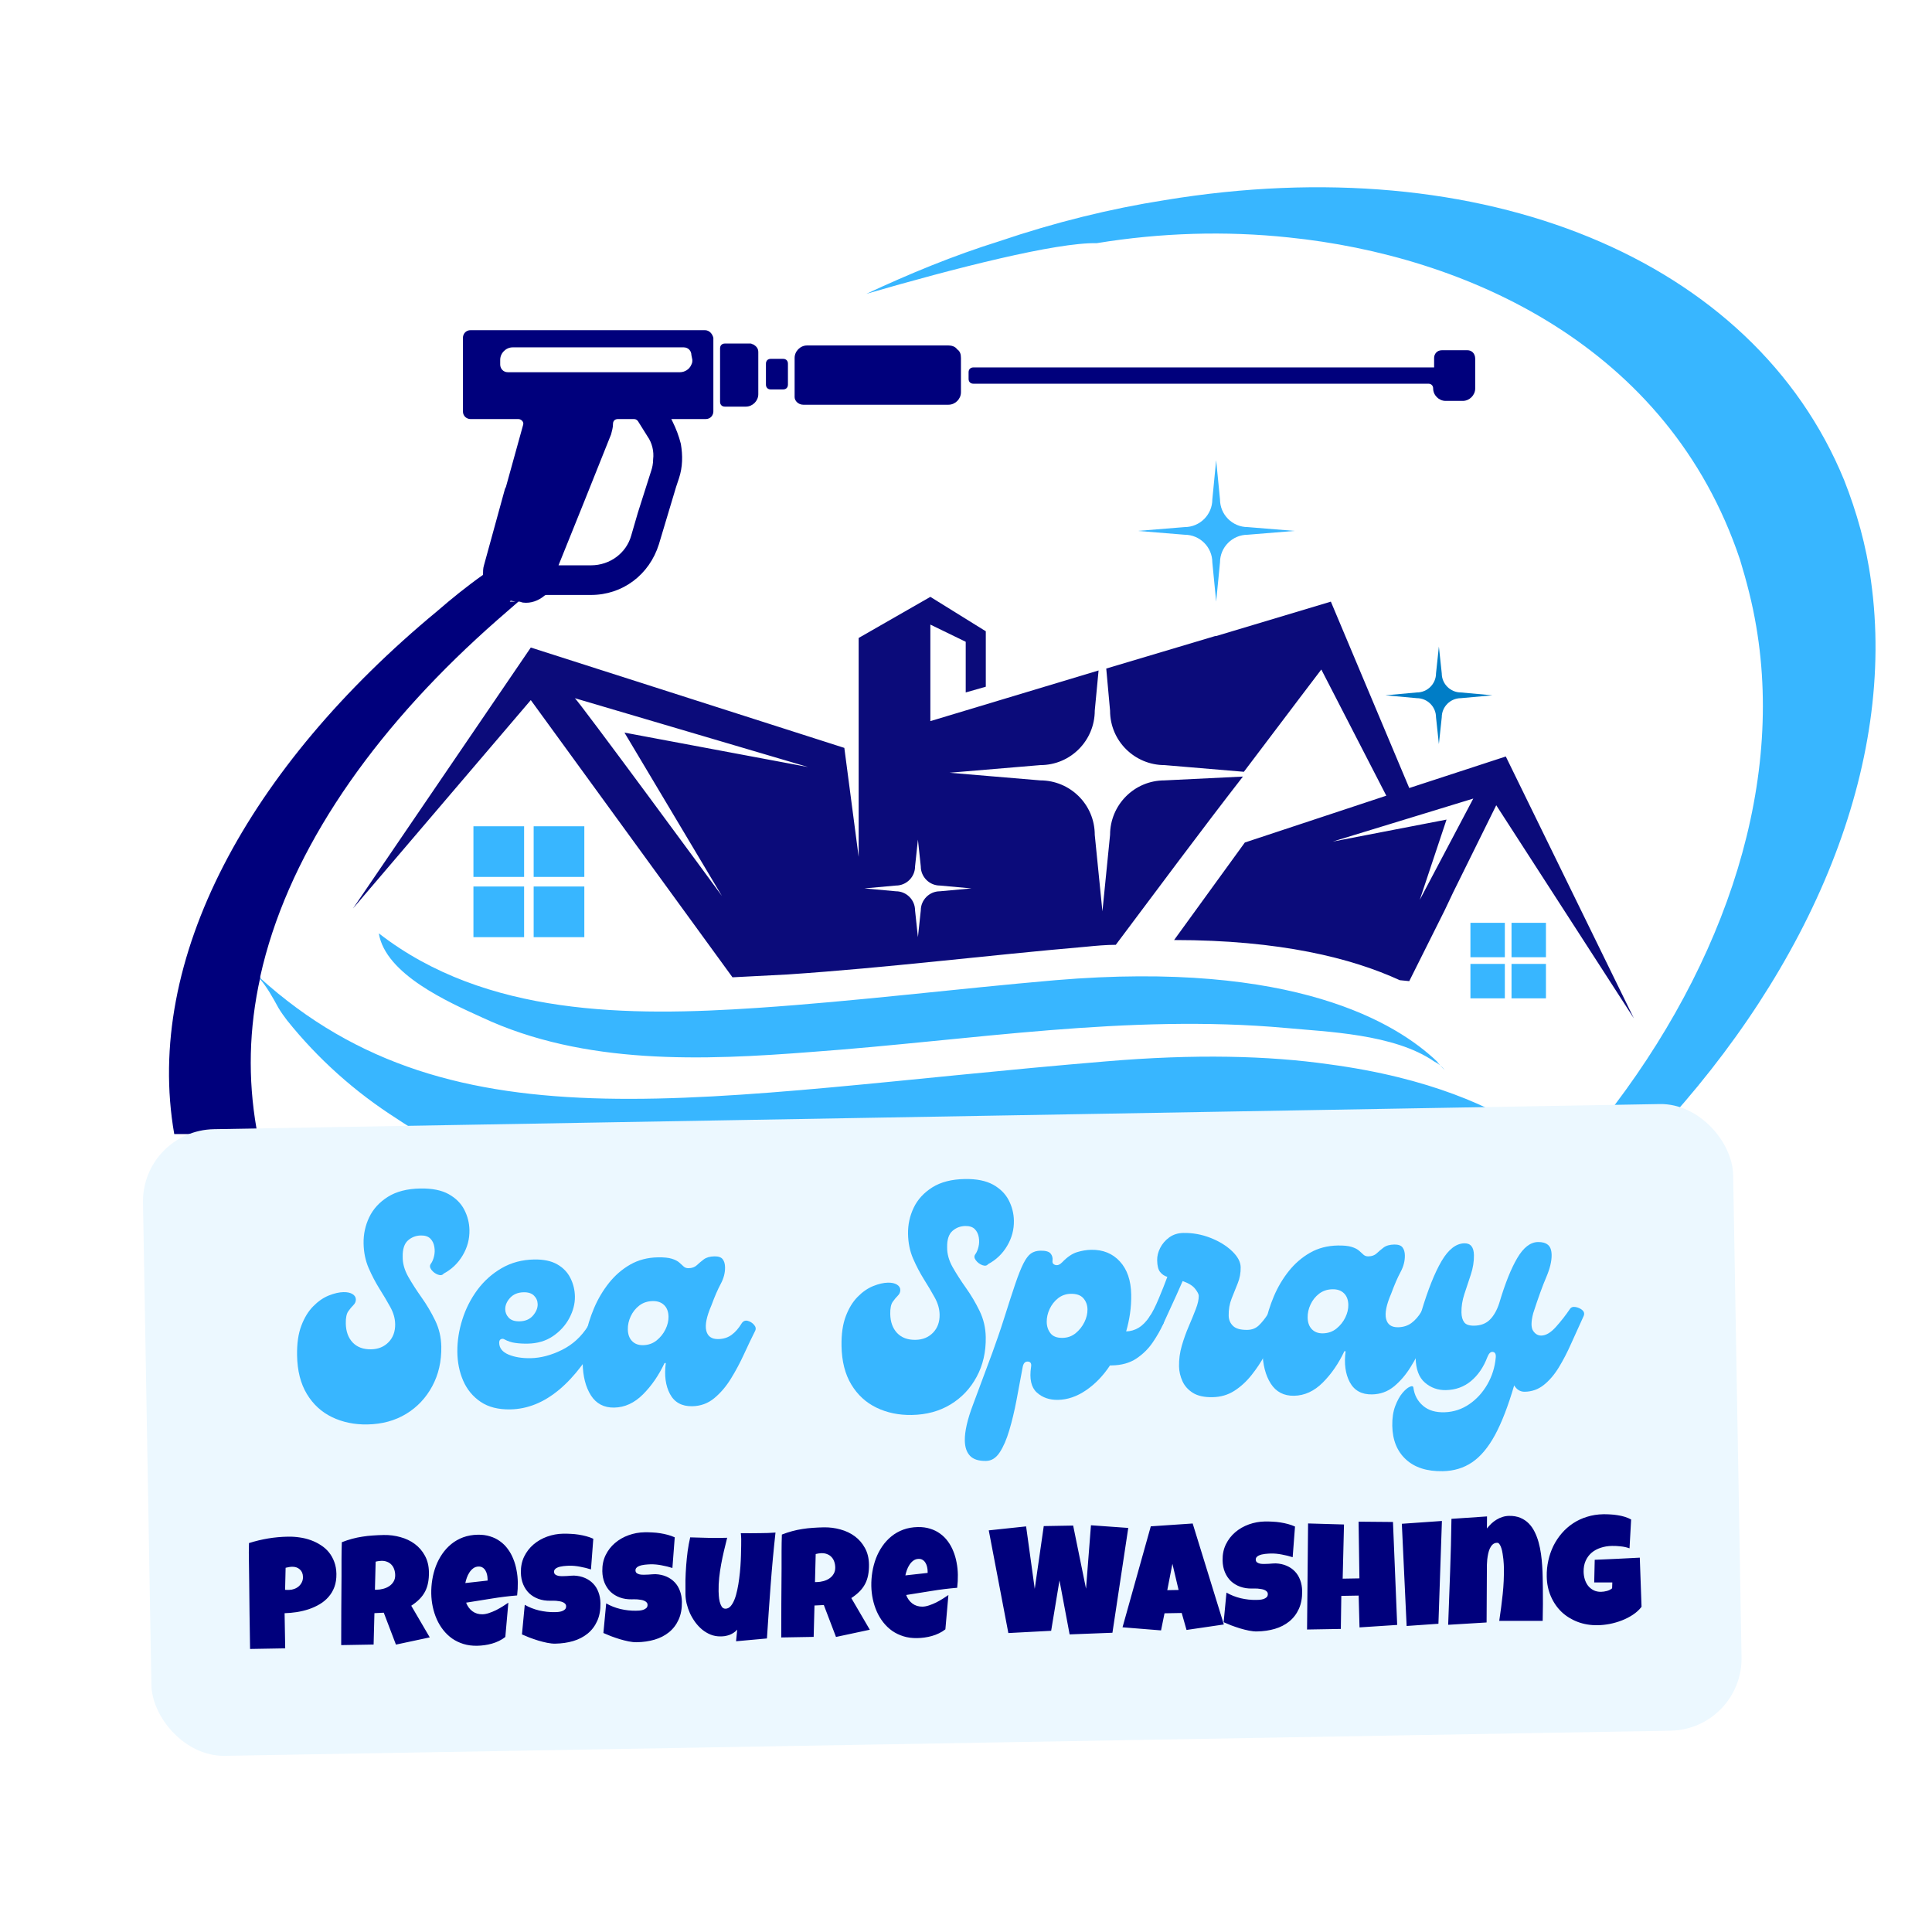 <svg xmlns="http://www.w3.org/2000/svg" width="650" height="650" viewBox="0 0 650 650" fill="none"><path d="M391.801 262.553C381.51 262.553 373.469 270.916 373.469 280.885L370.898 306.616L368.32 280.885C368.32 270.594 359.957 262.553 349.988 262.553L319.437 259.982L349.988 257.411C360.286 257.411 368.32 249.049 368.32 239.079L369.605 225.567L313.009 242.614V210.135L324.907 215.919V232.966L331.663 231.038V212.384L313.009 200.808L288.886 214.634V288.284L284.065 251.62L178.579 217.855L118.762 305.652L178.579 235.537L246.437 328.805C252.55 328.483 258.977 328.162 265.09 327.84C298.534 325.591 331.984 321.406 365.428 318.514C368.641 318.192 372.184 317.871 375.397 317.871C388.902 299.86 404.663 278.636 418.167 261.268L391.801 262.553ZM210.094 246.478L242.902 301.467C241.288 299.217 194.018 234.894 193.376 234.894L271.846 258.054L210.094 246.478ZM316.223 299.86C312.688 299.86 309.789 302.752 309.789 306.295L308.824 315.3L307.86 306.295C307.86 302.752 304.968 299.86 301.433 299.86L290.814 298.896L301.433 297.932C304.968 297.932 307.86 295.032 307.86 291.497L308.824 282.492L309.789 291.497C309.789 295.032 312.688 297.932 316.223 297.932L326.835 298.896L316.223 299.86ZM506.607 254.512L474.128 265.124L447.754 202.415L409.162 213.991H408.841L372.184 224.925L373.469 239.079C373.469 249.37 381.832 257.411 391.801 257.411L418.489 259.661C433.286 240.043 444.541 225.246 444.541 225.246L466.408 267.702L418.81 283.456L395.015 316.264C430.715 316.264 454.832 322.37 470.914 329.769L474.128 330.09L486.026 306.295L488.925 300.182L503.394 270.916L549.706 342.63L506.607 254.512ZM477.663 302.752L486.668 275.744L448.397 283.135L495.674 268.666L477.663 302.752Z" fill="#0B0B7A"></path><path d="M486.026 359.999C485.062 358.713 483.776 357.749 482.491 357.107C468.979 347.78 446.148 347.137 432.643 345.852C379.254 341.024 326.514 350.029 273.453 353.886C236.467 356.785 196.589 358.392 162.175 342.309C150.92 337.168 129.695 327.841 127.446 314.008C163.467 341.988 211.701 341.988 254.799 339.096C288.243 336.846 321.694 332.661 355.137 329.769C435.536 323.013 469.95 344.238 483.455 357.107C484.097 358.071 485.062 359.035 486.026 359.999Z" fill="#38B6FF"></path><path d="M464.801 363.534C466.087 364.826 467.372 366.433 468.336 368.04C467.694 366.755 466.408 365.148 464.801 363.534Z" fill="#38B6FF"></path><path d="M141.914 381.544C139.022 379.937 136.451 378.331 133.559 376.402C119.405 367.397 106.864 356.142 96.573 343.273C95.609 341.988 94.645 340.702 93.681 339.095C91.746 335.56 89.818 332.018 87.247 329.126C86.604 328.483 86.283 327.84 85.64 327.198C86.283 327.84 86.925 328.162 87.247 328.805C153.177 388.621 236.467 368.361 371.862 357.106C402.092 354.528 426.852 355.178 447.112 358.07C480.884 362.569 502.43 372.539 515.613 381.544H501.466C486.669 377.045 470.915 376.081 455.153 376.402C435.536 376.724 415.918 378.652 396.3 381.544C396.3 381.544 204.952 415.638 141.914 381.544Z" fill="#38B6FF"></path><path d="M243.866 136.806H250.936C253.193 136.806 255.121 134.878 255.121 132.629V118.482C255.121 117.189 254.478 116.546 253.514 115.903C253.193 115.903 252.871 115.582 252.55 115.582H243.866C242.902 115.582 242.259 116.225 242.259 117.189V135.2C242.259 136.164 242.902 136.806 243.866 136.806Z" fill="#00007C"></path><path d="M259.299 131.022H263.484C264.448 131.022 265.09 130.379 265.09 129.415V122.338C265.09 121.374 264.448 120.731 263.484 120.731H259.299C258.335 120.731 257.692 121.374 257.692 122.338V129.415C257.692 130.379 258.335 131.022 259.299 131.022Z" fill="#00007C"></path><path d="M270.232 136.164H319.115C321.372 136.164 323.3 134.235 323.3 131.986V120.41C323.3 119.124 322.979 118.16 322.015 117.517C321.372 116.546 320.079 116.225 319.115 116.225H271.525C269.268 116.225 267.34 118.16 267.34 120.41V133.593C267.34 134.878 268.625 136.164 270.232 136.164Z" fill="#00007C"></path><path d="M493.746 117.838H485.062C483.455 117.838 482.491 119.123 482.491 120.409V123.622H327.478C326.514 123.622 325.871 124.265 325.871 125.229V127.486C325.871 128.45 326.514 129.093 327.478 129.093H480.563C481.527 129.093 482.169 129.736 482.169 130.7C482.169 132.949 484.098 134.877 486.347 134.877H492.139C494.388 134.877 496.317 132.949 496.317 130.7V120.73C496.317 118.802 495.031 117.838 493.746 117.838Z" fill="#00007C"></path><path d="M237.11 111.083H158.318C156.712 111.083 155.748 112.368 155.748 113.653V138.42C155.748 140.027 157.033 140.991 158.318 140.991H174.401C175.365 140.991 176.329 141.955 176.008 142.919L170.216 163.822L169.895 164.465L162.825 190.196C162.503 191.16 162.503 192.445 162.503 193.409C157.033 197.273 151.884 201.451 147.064 205.628C83.712 258.054 48.333 322.691 58.624 381.544H86.604C86.604 380.901 86.283 380.258 86.283 379.616C83.39 362.89 83.712 346.172 87.568 328.804C87.568 328.804 87.568 328.804 87.568 328.483C96.252 289.248 122.297 250.012 160.247 214.955C164.753 210.777 169.573 206.6 174.401 202.415H174.722C175.044 202.415 175.687 202.736 176.008 202.736C178.579 203.057 181.15 202.093 183.085 200.486C183.407 200.165 183.728 200.165 184.049 200.165H198.839C209.451 200.165 218.457 193.409 221.678 183.118L227.462 163.822L228.426 160.93C229.712 157.074 229.712 153.21 229.069 149.354C228.426 146.775 227.462 144.205 226.177 141.634L225.855 140.991H237.432C239.038 140.991 240.002 139.706 240.002 138.42V113.653C239.681 112.368 238.717 111.083 237.11 111.083ZM171.502 202.415L171.823 202.093L173.437 202.415H171.502ZM219.099 158.359L214.6 172.506L212.351 180.226C210.737 186.011 205.274 190.196 198.839 190.196H187.906L196.59 168.65L205.595 146.133C205.916 144.847 206.238 143.883 206.238 142.598C206.238 141.634 206.88 140.991 207.845 140.991H213.315C213.958 140.991 214.279 141.312 214.6 141.634L217.814 146.775C219.421 149.032 220.063 151.925 219.742 154.495C219.742 156.102 219.421 157.395 219.099 158.359ZM232.933 121.052C232.933 121.695 232.933 122.016 232.611 122.659C231.968 124.266 230.354 125.23 228.748 125.23H170.859C169.252 125.23 168.288 123.944 168.288 122.659V121.052C168.288 118.802 170.216 116.867 172.473 116.867H230.033C231.647 116.867 232.611 118.16 232.611 119.445L232.933 121.052Z" fill="#00007C"></path><path d="M557.097 381.544H535.551C578.329 329.447 600.517 267.381 590.869 210.778C589.584 203.058 587.648 195.659 585.399 188.268C561.282 116.225 493.103 85.995 433.607 79.889C412.383 77.632 390.516 78.282 368.963 81.817C355.458 81.496 321.372 90.18 291.464 98.864C305.932 92.108 320.729 85.995 336.162 81.174C355.137 74.74 373.469 70.241 391.801 67.341C498.894 49.659 589.905 86.959 620.456 161.573C624.634 172.185 627.855 183.44 629.462 195.338C638.146 257.411 609.523 325.27 557.097 381.544Z" fill="#38B6FF"></path><path d="M435.536 178.619L419.782 179.905C414.633 179.905 410.455 184.083 410.455 189.232L409.162 202.415L407.877 189.232C407.877 184.083 403.699 179.905 398.55 179.905L382.796 178.619L398.55 177.334C403.699 177.334 407.877 173.149 407.877 168.007L409.162 154.817L410.455 168.007C410.455 173.149 414.633 177.334 419.782 177.334L435.536 178.619Z" fill="#38B6FF"></path><path d="M502.108 233.93L491.496 234.894C487.954 234.894 485.062 237.794 485.062 241.328L484.097 250.334L483.133 241.328C483.133 237.794 480.241 234.894 476.699 234.894L466.087 233.93L476.699 232.966C480.241 232.966 483.133 230.074 483.133 226.539L484.097 217.533L485.062 226.539C485.062 230.074 487.954 232.966 491.496 232.966L502.108 233.93Z" fill="#007DC6"></path><path d="M518.184 381.544C517.862 381.865 517.541 382.187 517.22 382.508C516.898 382.187 516.256 381.865 515.613 381.544H518.184Z" fill="#38B6FF"></path><path d="M159.282 277.993H176.329V295.032H159.282V277.993Z" fill="#38B6FF"></path><path d="M179.543 277.993H196.589V295.032H179.543V277.993Z" fill="#38B6FF"></path><path d="M159.282 298.253H176.329V315.3H159.282V298.253Z" fill="#38B6FF"></path><path d="M179.543 298.253H196.589V315.3H179.543V298.253Z" fill="#38B6FF"></path><path d="M494.71 310.472H506.286V322.048H494.71V310.472Z" fill="#38B6FF"></path><path d="M508.535 310.472H520.119V322.048H508.535V310.472Z" fill="#38B6FF"></path><path d="M494.71 324.298H506.286V335.882H494.71V324.298Z" fill="#38B6FF"></path><path d="M508.535 324.298H520.119V335.882H508.535V324.298Z" fill="#38B6FF"></path><rect x="47.691" y="380.326" width="535.066" height="210.855" rx="24.301" transform="rotate(-0.996 47.691 380.326)" fill="#ECF8FF"></rect><g filter="url(#filter0_d_39_2)"><path d="M123.582 479.239C119.223 479.315 115.267 478.492 111.714 476.781C108.161 475.07 105.331 472.466 103.233 468.979C101.13 465.493 100.036 461.168 99.947 456.001C99.878 452.055 100.354 448.727 101.38 446.023C102.401 443.319 103.74 441.137 105.384 439.479C107.029 437.81 108.769 436.602 110.606 435.865C112.443 435.129 114.094 434.748 115.563 434.722C116.84 434.7 117.845 434.919 118.591 435.374C119.331 435.835 119.71 436.428 119.723 437.16C119.736 437.897 119.461 438.541 118.898 439.09C118.346 439.628 117.774 440.321 117.172 441.168C116.582 442.015 116.308 443.379 116.341 445.256C116.387 447.942 117.157 450.081 118.654 451.668C120.162 453.243 122.229 454.006 124.86 453.96C127.265 453.918 129.227 453.113 130.741 451.546C132.255 449.978 132.991 447.956 132.948 445.474C132.914 443.537 132.357 441.608 131.283 439.689C130.22 437.759 129.012 435.716 127.654 433.565C126.306 431.403 125.093 429.073 124.009 426.582C122.936 424.079 122.376 421.32 122.324 418.31C122.27 415.228 122.902 412.305 124.219 409.535C125.547 406.754 127.638 404.466 130.485 402.666C133.344 400.871 136.983 399.932 141.402 399.855C145.365 399.787 148.547 400.425 150.948 401.759C153.35 403.099 155.103 404.852 156.214 407.019C157.32 409.174 157.899 411.454 157.941 413.859C157.993 416.886 157.233 419.717 155.666 422.354C154.11 424.996 151.971 427.042 149.255 428.499C148.852 429.034 148.215 429.15 147.345 428.84C146.47 428.52 145.745 427.982 145.159 427.227C144.574 426.461 144.507 425.774 144.969 425.16C145.426 424.536 145.781 423.709 146.027 422.676C146.284 421.631 146.321 420.557 146.125 419.459C145.941 418.35 145.496 417.433 144.778 416.708C144.061 415.988 142.998 415.638 141.589 415.663C139.916 415.692 138.462 416.256 137.237 417.346C136.023 418.44 135.438 420.256 135.482 422.793C135.443 425.012 136.066 427.253 137.338 429.521C138.622 431.778 140.127 434.113 141.842 436.533C143.558 438.942 145.078 441.514 146.402 444.249C147.727 446.973 148.417 449.906 148.471 453.043C148.557 458.007 147.539 462.45 145.422 466.374C143.316 470.302 140.392 473.409 136.644 475.687C132.896 477.965 128.54 479.153 123.582 479.239Z" fill="#38B6FF"></path><path d="M171.667 474.175C167.644 474.245 164.326 473.4 161.714 471.639C159.095 469.868 157.139 467.502 155.843 464.541C154.558 461.585 153.896 458.316 153.867 454.733C153.848 451.138 154.408 447.539 155.551 443.936C156.688 440.321 158.37 437.005 160.596 433.983C162.834 430.966 165.555 428.524 168.77 426.662C171.997 424.789 175.646 423.812 179.73 423.741C182.883 423.686 185.463 424.23 187.465 425.368C189.466 426.511 190.947 428.049 191.905 429.981C192.874 431.902 193.384 433.974 193.422 436.186C193.464 438.597 192.835 441.019 191.545 443.464C190.25 445.897 188.408 447.922 186.014 449.549C183.631 451.165 180.799 451.996 177.514 452.053C176.105 452.078 174.722 452.003 173.37 451.817C172.029 451.637 170.789 451.223 169.649 450.583C169.304 450.385 168.93 450.375 168.525 450.558C168.132 450.73 167.941 451.141 167.952 451.801C167.983 453.551 169.024 454.86 171.082 455.732C173.15 456.594 175.623 456.997 178.501 456.946C181.919 456.887 185.443 455.961 189.067 454.164C192.69 452.356 195.606 449.685 197.823 446.151C198.349 445.349 199.048 445.062 199.922 445.278C200.807 445.499 201.53 445.943 202.103 446.605C202.687 447.255 202.787 447.925 202.402 448.604C198.109 456.859 193.368 463.156 188.176 467.502C182.994 471.853 177.489 474.074 171.667 474.175ZM174.763 444.548C176.711 444.514 178.23 443.871 179.309 442.619C180.388 441.357 180.917 440.081 180.894 438.804C180.875 437.676 180.467 436.714 179.677 435.919C178.898 435.129 177.741 434.742 176.2 434.768C174.263 434.802 172.732 435.434 171.609 436.654C170.496 437.879 169.957 439.165 169.98 440.514C169.999 441.587 170.395 442.532 171.175 443.355C171.965 444.178 173.161 444.576 174.763 444.548Z" fill="#38B6FF"></path><path d="M206.641 473.567C203.218 473.626 200.613 472.262 198.819 469.475C197.037 466.687 196.109 463.048 196.031 458.557C195.982 455.74 196.282 452.734 196.931 449.536C197.58 446.342 198.56 443.187 199.871 440.082C201.194 436.976 202.873 434.15 204.899 431.605C206.935 429.059 209.316 427.008 212.036 425.447C214.767 423.891 217.874 423.078 221.352 423.017C223.361 422.982 224.922 423.142 226.029 423.486C227.147 423.836 228.002 424.278 228.584 424.807C229.165 425.325 229.658 425.774 230.061 426.147C230.474 426.508 231.017 426.681 231.677 426.669C232.822 426.649 233.741 426.319 234.434 425.674C235.128 425.018 235.898 424.366 236.756 423.718C237.626 423.059 238.831 422.713 240.372 422.686C241.704 422.663 242.629 422.988 243.141 423.651C243.648 424.303 243.917 425.201 243.937 426.346C243.969 428.228 243.479 430.097 242.471 431.964C241.474 433.82 240.431 436.228 239.338 439.197C237.729 442.914 237.15 445.742 237.614 447.683C238.088 449.612 239.431 450.558 241.649 450.519C243.393 450.489 244.888 450.017 246.138 449.098C247.399 448.168 248.522 446.888 249.506 445.252C250.032 444.45 250.72 444.163 251.561 444.38C252.401 444.602 253.103 445.046 253.676 445.708C254.26 446.358 254.392 447.028 254.085 447.705C252.904 450.059 251.65 452.68 250.324 455.565C249.009 458.44 247.537 461.196 245.91 463.833C244.282 466.477 242.405 468.673 240.277 470.427C238.161 472.171 235.699 473.061 232.881 473.11C229.403 473.171 226.913 471.805 225.411 469.012C223.92 466.22 223.452 462.743 223.997 458.577L223.578 458.585C221.635 462.714 219.219 466.23 216.319 469.126C213.419 472.028 210.191 473.505 206.641 473.567ZM216.339 452.567C218.084 452.537 219.6 452.015 220.892 450.99C222.179 449.955 223.175 448.716 223.888 447.261C224.595 445.812 224.939 444.38 224.914 442.971C224.885 441.298 224.389 440.002 223.437 439.077C222.496 438.158 221.217 437.707 219.604 437.735C217.854 437.765 216.355 438.265 215.094 439.223C213.845 440.186 212.886 441.391 212.206 442.84C211.527 444.294 211.2 445.759 211.226 447.239C211.255 448.912 211.724 450.225 212.638 451.178C213.563 452.131 214.798 452.594 216.339 452.567Z" fill="#38B6FF"></path><path d="M306.755 476.053C302.396 476.129 298.441 475.306 294.888 473.595C291.335 471.884 288.504 469.28 286.406 465.793C284.303 462.307 283.21 457.982 283.12 452.815C283.051 448.869 283.527 445.541 284.554 442.837C285.575 440.133 286.913 437.951 288.558 436.293C290.202 434.624 291.943 433.416 293.78 432.679C295.617 431.943 297.267 431.562 298.736 431.536C300.013 431.514 301.019 431.733 301.764 432.188C302.505 432.649 302.884 433.242 302.896 433.974C302.909 434.712 302.634 435.355 302.071 435.904C301.519 436.442 300.948 437.135 300.346 437.982C299.755 438.829 299.481 440.194 299.514 442.07C299.561 444.756 300.33 446.895 301.828 448.482C303.336 450.058 305.402 450.82 308.033 450.774C310.438 450.732 312.4 449.927 313.914 448.36C315.428 446.792 316.164 444.77 316.121 442.288C316.087 440.351 315.531 438.423 314.457 436.504C313.394 434.573 312.186 432.53 310.827 430.379C309.479 428.217 308.266 425.887 307.182 423.396C306.11 420.893 305.55 418.134 305.497 415.124C305.444 412.042 306.075 409.119 307.392 406.349C308.72 403.568 310.811 401.28 313.659 399.48C316.518 397.685 320.157 396.747 324.576 396.67C328.538 396.601 331.72 397.239 334.121 398.574C336.523 399.913 338.277 401.667 339.388 403.833C340.493 405.988 341.072 408.268 341.114 410.673C341.167 413.7 340.407 416.532 338.84 419.168C337.284 421.81 335.145 423.857 332.429 425.313C332.025 425.849 331.389 425.964 330.519 425.655C329.643 425.334 328.918 424.796 328.333 424.041C327.747 423.275 327.68 422.588 328.143 421.975C328.6 421.35 328.954 420.524 329.2 419.49C329.458 418.445 329.494 417.371 329.299 416.273C329.114 415.165 328.669 414.247 327.952 413.522C327.235 412.803 326.171 412.452 324.763 412.477C323.09 412.506 321.635 413.071 320.41 414.16C319.196 415.254 318.611 417.07 318.655 419.607C318.617 421.826 319.239 424.067 320.512 426.335C321.795 428.592 323.3 430.927 325.016 433.347C326.731 435.756 328.251 438.328 329.576 441.063C330.9 443.787 331.59 446.72 331.644 449.857C331.731 454.821 330.713 459.265 328.595 463.188C326.489 467.117 323.565 470.223 319.817 472.501C316.069 474.779 311.714 475.967 306.755 476.053Z" fill="#38B6FF"></path><path d="M386.83 442.864C387.227 442.257 387.862 442.031 388.734 442.192C389.601 442.342 390.356 442.692 390.999 443.254C391.653 443.815 391.791 444.506 391.409 445.316C390.503 447.347 389.312 449.443 387.841 451.61C386.365 453.783 384.519 455.604 382.299 457.079C380.079 458.56 377.323 459.324 374.038 459.381L373.443 459.391C371.153 462.855 368.465 465.638 365.375 467.745C362.296 469.841 359.155 470.914 355.941 470.97C353.062 471.02 350.686 470.191 348.807 468.474C346.927 466.761 346.288 463.888 346.895 459.853C347.079 458.721 346.717 458.133 345.808 458.088C344.893 458.033 344.32 458.637 344.078 459.902C343.404 463.613 342.715 467.319 342.003 471.014C341.302 474.709 340.486 478.109 339.56 481.208C338.645 484.306 337.565 486.791 336.32 488.663C335.092 490.534 333.567 491.485 331.746 491.517C329.269 491.56 327.465 490.98 326.343 489.783C325.221 488.597 324.641 486.895 324.603 484.683C324.549 481.601 325.47 477.561 327.365 472.568C329.248 467.575 331.405 461.774 333.844 455.17C334.474 453.413 335.125 451.575 335.796 449.653C336.467 447.72 337.121 445.743 337.763 443.717C339.291 438.863 340.566 434.937 341.587 431.936C342.603 428.94 343.521 426.651 344.33 425.062C345.139 423.463 345.968 422.358 346.827 421.738C347.697 421.122 348.77 420.801 350.047 420.779C351.775 420.749 352.915 421.07 353.455 421.732C354.006 422.384 354.229 423.183 354.113 424.121C353.994 424.872 354.3 425.362 355.041 425.58C355.794 425.804 356.565 425.504 357.36 424.681C359.057 422.907 360.728 421.771 362.365 421.269C363.997 420.773 365.588 420.509 367.129 420.482C371.092 420.413 374.296 421.717 376.754 424.388C379.223 427.065 380.498 430.775 380.581 435.53C380.619 437.687 380.485 439.814 380.185 441.9C379.88 443.975 379.447 445.987 378.881 447.934C380.345 447.909 381.742 447.505 383.066 446.717C384.401 445.917 385.655 444.635 386.83 442.864ZM357.494 450.112C359.167 450.083 360.633 449.562 361.892 448.538C363.151 447.503 364.132 446.264 364.844 444.809C365.551 443.36 365.895 441.929 365.87 440.52C365.845 439.056 365.383 437.809 364.484 436.778C363.597 435.753 362.19 435.255 360.252 435.289C358.635 435.317 357.212 435.815 355.984 436.772C354.768 437.735 353.82 438.94 353.141 440.389C352.461 441.843 352.134 443.307 352.16 444.788C352.186 446.257 352.61 447.522 353.437 448.575C354.259 449.634 355.611 450.145 357.494 450.112Z" fill="#38B6FF"></path><path d="M426.535 442.173C427.061 441.371 427.76 441.084 428.634 441.3C429.519 441.521 430.242 441.966 430.815 442.627C431.399 443.278 431.499 443.947 431.114 444.626C430.456 445.711 429.674 447.282 428.774 449.335C427.868 451.393 426.783 453.592 425.519 455.931C424.25 458.26 422.764 460.493 421.056 462.637C419.359 464.78 417.43 466.548 415.269 467.934C413.118 469.309 410.67 470.018 407.929 470.066C405.166 470.114 402.973 469.634 401.342 468.617C399.722 467.605 398.549 466.287 397.816 464.67C397.083 463.043 396.702 461.381 396.673 459.692C396.632 457.347 396.944 455.03 397.609 452.739C398.274 450.454 399.056 448.266 399.961 446.181C400.86 444.084 401.652 442.154 402.326 440.392C403 438.635 403.327 437.154 403.306 435.949C403.297 435.41 402.892 434.63 402.098 433.614C401.315 432.587 399.913 431.714 397.891 431.001C397.309 432.365 396.61 433.941 395.793 435.727C394.988 437.52 394.182 439.279 393.375 441.01C392.568 442.731 391.91 444.163 391.402 445.316C391.004 446.193 390.349 446.518 389.437 446.297C388.536 446.082 387.779 445.611 387.167 444.884C386.548 444.146 386.438 443.476 386.823 442.864C387.736 441.516 388.736 439.539 389.825 436.932C390.925 434.331 391.895 431.887 392.736 429.593C391.718 429.275 390.899 428.717 390.285 427.918C389.665 427.125 389.345 425.821 389.314 424.015C389.29 422.607 389.629 421.213 390.342 419.836C391.05 418.447 392.065 417.268 393.386 416.304C394.718 415.345 396.294 414.844 398.116 414.812C401.253 414.758 404.296 415.31 407.239 416.459C410.177 417.614 412.597 419.096 414.495 420.913C416.404 422.73 417.377 424.54 417.408 426.345C417.441 428.228 417.119 430.006 416.444 431.691C415.78 433.376 415.094 435.1 414.376 436.858C413.669 438.62 413.339 440.542 413.375 442.622C413.399 444.02 413.888 445.179 414.845 446.098C415.797 447.023 417.412 447.462 419.69 447.423C421.231 447.396 422.511 446.889 423.539 445.903C424.563 444.916 425.559 443.676 426.535 442.173Z" fill="#38B6FF"></path><path d="M435.357 469.589C431.934 469.648 429.328 468.284 427.535 465.497C425.752 462.709 424.824 459.07 424.746 454.579C424.697 451.762 424.997 448.756 425.646 445.558C426.295 442.364 427.276 439.21 428.587 436.104C429.909 432.998 431.588 430.172 433.614 427.627C435.651 425.081 438.032 423.031 440.751 421.469C443.482 419.913 446.59 419.1 450.068 419.039C452.076 419.004 453.637 419.164 454.744 419.508C455.862 419.858 456.718 420.3 457.299 420.829C457.881 421.348 458.373 421.796 458.776 422.169C459.19 422.53 459.732 422.703 460.392 422.691C461.537 422.671 462.456 422.341 463.15 421.696C463.843 421.04 464.613 420.388 465.472 419.74C466.341 419.081 467.546 418.735 469.087 418.708C470.419 418.685 471.344 419.011 471.856 419.673C472.363 420.325 472.632 421.223 472.652 422.368C472.685 424.25 472.194 426.119 471.186 427.986C470.189 429.842 469.146 432.25 468.053 435.219C466.444 438.936 465.866 441.764 466.329 443.705C466.803 445.634 468.146 446.58 470.364 446.541C472.108 446.511 473.603 446.039 474.853 445.12C476.114 444.19 477.237 442.91 478.221 441.274C478.747 440.472 479.436 440.185 480.276 440.402C481.117 440.624 481.818 441.068 482.391 441.73C482.975 442.381 483.108 443.05 482.8 443.727C481.619 446.081 480.365 448.702 479.039 451.587C477.724 454.462 476.253 457.218 474.625 459.855C472.998 462.499 471.12 464.695 468.993 466.449C466.876 468.193 464.414 469.083 461.596 469.132C458.118 469.193 455.628 467.827 454.127 465.034C452.636 462.242 452.168 458.765 452.712 454.599L452.294 454.607C450.351 458.736 447.935 462.252 445.034 465.148C442.134 468.05 438.906 469.527 435.357 469.589ZM445.055 448.589C446.799 448.559 448.315 448.037 449.607 447.013C450.894 445.977 451.891 444.738 452.603 443.283C453.31 441.834 453.654 440.402 453.63 438.993C453.6 437.32 453.105 436.024 452.153 435.1C451.212 434.18 449.932 433.729 448.32 433.757C446.57 433.787 445.07 434.287 443.81 435.245C442.56 436.208 441.601 437.413 440.922 438.862C440.242 440.316 439.916 441.781 439.941 443.261C439.97 444.934 440.439 446.247 441.353 447.2C442.278 448.153 443.514 448.616 445.055 448.589Z" fill="#38B6FF"></path><path d="M528.179 440.405C528.576 439.798 529.21 439.573 530.083 439.734C530.966 439.883 531.727 440.233 532.37 440.795C533.007 441.356 533.14 442.048 532.758 442.858C531.325 445.966 529.947 449.006 528.623 451.98C527.309 454.954 525.903 457.664 524.404 460.113C522.905 462.55 521.227 464.5 519.375 465.969C517.518 467.444 515.39 468.197 512.985 468.238C511.499 468.264 510.314 467.553 509.424 466.098C507.398 473.031 505.249 478.596 502.977 482.792C500.699 486.982 498.132 490.043 495.275 491.976C492.43 493.902 489.128 494.901 485.374 494.966C480.075 495.059 475.95 493.732 472.996 490.998C470.031 488.275 468.501 484.498 468.417 479.671C468.373 477.129 468.704 474.932 469.403 473.07C470.109 471.208 470.92 469.73 471.837 468.646C472.759 467.562 473.589 466.865 474.333 466.555C475.065 466.234 475.463 466.348 475.528 466.886C475.851 469.358 476.927 471.381 478.76 472.951C480.593 474.533 483.055 475.26 486.152 475.135C489.101 475.023 491.816 474.123 494.297 472.439C496.778 470.75 498.814 468.518 500.412 465.749C502.004 462.963 502.943 459.957 503.228 456.738C503.34 455.591 503.021 454.958 502.27 454.839C501.531 454.719 500.913 455.303 500.407 456.588C499.128 459.958 497.297 462.643 494.91 464.633C492.533 466.612 489.705 467.63 486.419 467.688C483.734 467.734 481.385 466.889 479.373 465.146C477.372 463.408 476.344 460.629 476.277 456.81C476.25 455.269 476.329 453.126 476.518 450.376C476.701 447.615 477.265 444.583 478.209 441.274C480.425 433.87 482.694 428.199 485.003 424.267C487.313 420.34 489.877 418.347 492.695 418.298C494.775 418.262 495.844 419.586 495.891 422.272C495.928 424.418 495.575 426.604 494.838 428.83C494.111 431.045 493.395 433.215 492.683 435.341C491.982 437.468 491.655 439.538 491.69 441.546C491.714 442.955 492.02 444.062 492.606 444.855C493.193 445.654 494.322 446.037 495.995 446.008C498.208 445.969 499.974 445.289 501.288 443.956C502.597 442.628 503.639 440.783 504.407 438.419C506.373 431.811 508.399 426.745 510.485 423.229C512.565 419.703 514.884 417.912 517.438 417.868C518.902 417.842 520.025 418.164 520.801 418.822C521.589 419.469 521.999 420.601 522.027 422.214C522.064 424.299 521.452 426.815 520.199 429.754C518.939 432.683 517.485 436.71 515.829 441.831C515.085 444.663 515.075 446.634 515.799 447.733C516.523 448.821 517.446 449.356 518.58 449.336C520.12 449.309 521.744 448.345 523.461 446.433C525.173 444.526 526.746 442.517 528.179 440.405Z" fill="#38B6FF"></path></g><path d="M113.181 529.5C113.209 531.141 112.989 532.599 112.521 533.876C112.053 535.153 111.395 536.273 110.549 537.235C109.72 538.197 108.736 539.017 107.598 539.697C106.459 540.377 105.234 540.939 103.922 541.385C102.627 541.814 101.279 542.141 99.879 542.369C98.479 542.579 97.102 542.705 95.749 542.745L95.955 554.567L84.133 554.773C84.066 550.9 84.007 547.043 83.957 543.204C83.908 539.365 83.866 535.491 83.832 531.584C83.829 529.52 83.802 527.457 83.749 525.394C83.696 523.331 83.703 521.25 83.767 519.151C85.921 518.47 88.078 517.951 90.237 517.592C92.396 517.233 94.626 517.033 96.926 516.993C98.228 516.971 99.532 517.058 100.838 517.255C102.144 517.435 103.393 517.744 104.584 518.18C105.793 518.615 106.911 519.171 107.938 519.847C108.981 520.505 109.883 521.302 110.644 522.236C111.404 523.17 112.007 524.242 112.451 525.453C112.911 526.646 113.155 527.995 113.181 529.5ZM101.932 530.559C101.913 529.459 101.56 528.611 100.873 528.014C100.202 527.4 99.335 527.102 98.269 527.12C97.914 527.127 97.542 527.167 97.155 527.241C96.783 527.298 96.429 527.372 96.093 527.463L95.917 534.876C96.154 534.905 96.383 534.918 96.603 534.914C96.823 534.911 97.051 534.907 97.288 534.903C97.897 534.892 98.478 534.78 99.033 534.568C99.605 534.355 100.107 534.058 100.54 533.679C100.973 533.282 101.312 532.828 101.557 532.316C101.818 531.787 101.943 531.201 101.932 530.559ZM144.307 528.908C144.33 530.227 144.233 531.43 144.015 532.517C143.813 533.586 143.475 534.573 143 535.478C142.526 536.383 141.906 537.222 141.141 537.997C140.376 538.772 139.45 539.515 138.363 540.228L144.588 550.879L133.211 553.31L129.116 542.571L125.972 542.727L125.699 553.288L114.791 553.478C114.808 549.621 114.817 545.78 114.819 541.957C114.837 538.133 114.863 534.292 114.897 530.435C114.897 528.489 114.898 526.56 114.898 524.649C114.899 522.737 114.933 520.808 115.001 518.861C116.177 518.401 117.337 518.017 118.482 517.709C119.628 517.402 120.774 517.162 121.921 516.99C123.085 516.8 124.259 516.67 125.442 516.599C126.641 516.51 127.867 516.455 129.118 516.433C131.046 516.4 132.911 516.638 134.713 517.148C136.532 517.641 138.144 518.408 139.55 519.449C140.955 520.491 142.086 521.799 142.942 523.374C143.815 524.949 144.27 526.794 144.307 528.908ZM132.956 529.917C132.944 529.207 132.831 528.558 132.618 527.969C132.422 527.381 132.125 526.878 131.729 526.462C131.349 526.029 130.87 525.699 130.291 525.472C129.728 525.228 129.066 525.113 128.305 525.126C127.967 525.132 127.638 525.163 127.317 525.219C126.996 525.259 126.685 525.323 126.382 525.413L126.14 534.857L126.749 534.847C127.476 534.834 128.21 534.728 128.951 534.529C129.709 534.33 130.38 534.031 130.965 533.632C131.567 533.232 132.049 532.725 132.411 532.109C132.789 531.494 132.971 530.763 132.956 529.917ZM174.209 532.347C174.235 533.818 174.159 535.291 173.982 536.766C171.093 537.002 168.223 537.357 165.372 537.829C162.521 538.285 159.67 538.741 156.819 539.196C157.28 540.406 157.982 541.367 158.925 542.078C159.884 542.789 161.015 543.133 162.318 543.11C162.994 543.098 163.728 542.959 164.518 542.691C165.325 542.423 166.123 542.096 166.912 541.71C167.7 541.308 168.454 540.88 169.173 540.428C169.893 539.975 170.512 539.567 171.03 539.203L170.012 550.741C169.362 551.26 168.65 551.704 167.879 552.073C167.124 552.441 166.334 552.742 165.509 552.977C164.684 553.211 163.85 553.386 163.006 553.502C162.162 553.618 161.334 553.684 160.522 553.698C158.848 553.727 157.314 553.525 155.919 553.093C154.524 552.66 153.253 552.048 152.106 551.256C150.975 550.446 149.977 549.491 149.112 548.389C148.247 547.288 147.524 546.083 146.943 544.773C146.362 543.464 145.915 542.076 145.602 540.609C145.289 539.143 145.119 537.657 145.093 536.152C145.066 534.579 145.182 533.004 145.442 531.426C145.702 529.848 146.107 528.327 146.657 526.862C147.224 525.398 147.936 524.04 148.794 522.79C149.669 521.523 150.69 520.414 151.857 519.464C153.025 518.513 154.348 517.762 155.828 517.212C157.324 516.662 158.977 516.371 160.786 516.339C162.291 516.313 163.665 516.501 164.907 516.902C166.165 517.286 167.283 517.842 168.26 518.569C169.254 519.279 170.115 520.136 170.842 521.138C171.587 522.14 172.199 523.246 172.677 524.456C173.171 525.648 173.54 526.919 173.783 528.268C174.043 529.6 174.185 530.96 174.209 532.347ZM164.039 531.204C164.031 530.73 163.972 530.249 163.862 529.761C163.751 529.255 163.574 528.801 163.331 528.4C163.104 527.997 162.802 527.673 162.425 527.426C162.049 527.161 161.581 527.034 161.023 527.044C160.347 527.056 159.749 527.252 159.232 527.633C158.73 527.997 158.299 528.462 157.936 529.026C157.574 529.574 157.28 530.171 157.054 530.818C156.828 531.465 156.661 532.06 156.552 532.603L164.049 531.762L164.039 531.204ZM202.017 539.374C202.057 541.691 201.686 543.703 200.904 545.408C200.138 547.096 199.063 548.502 197.678 549.626C196.31 550.732 194.692 551.564 192.824 552.121C190.973 552.661 188.973 552.949 186.825 552.986C185.996 553.001 185.081 552.907 184.08 552.704C183.095 552.502 182.092 552.248 181.072 551.945C180.051 551.624 179.064 551.286 178.111 550.93C177.174 550.557 176.339 550.208 175.606 549.883L176.549 539.919C178.001 540.756 179.603 541.388 181.353 541.815C183.119 542.224 184.848 542.414 186.539 542.384C186.861 542.379 187.249 542.363 187.706 542.339C188.162 542.297 188.592 542.213 188.996 542.088C189.416 541.945 189.768 541.744 190.051 541.486C190.334 541.227 190.471 540.861 190.463 540.387C190.458 540.066 190.351 539.797 190.145 539.581C189.938 539.348 189.672 539.166 189.349 539.036C189.025 538.89 188.659 538.786 188.252 538.726C187.845 538.648 187.446 538.596 187.057 538.569C186.667 538.542 186.303 538.531 185.965 538.537C185.627 538.543 185.356 538.548 185.153 538.551C183.699 538.576 182.367 538.371 181.158 537.935C179.966 537.499 178.932 536.874 178.055 536.061C177.195 535.23 176.518 534.227 176.023 533.051C175.529 531.858 175.269 530.535 175.244 529.08C175.209 527.085 175.576 525.294 176.343 523.707C177.127 522.103 178.178 520.74 179.495 519.617C180.828 518.478 182.361 517.597 184.093 516.974C185.824 516.352 187.62 516.025 189.481 515.992C190.309 515.978 191.164 515.997 192.045 516.049C192.925 516.085 193.798 516.171 194.663 516.308C195.545 516.445 196.402 516.625 197.235 516.847C198.068 517.07 198.86 517.352 199.61 517.694L198.825 528.011C197.668 527.642 196.453 527.341 195.181 527.11C193.924 526.861 192.696 526.747 191.495 526.768C191.275 526.772 190.988 526.785 190.633 526.808C190.295 526.814 189.932 526.846 189.544 526.903C189.172 526.943 188.793 527.009 188.405 527.101C188.018 527.192 187.673 527.316 187.371 527.474C187.069 527.614 186.827 527.805 186.645 528.045C186.463 528.285 186.383 528.565 186.406 528.886C186.429 529.258 186.57 529.543 186.827 529.742C187.101 529.94 187.442 530.086 187.85 530.181C188.274 530.258 188.731 530.292 189.222 530.284C189.729 530.275 190.228 530.258 190.718 530.232C191.208 530.19 191.664 530.157 192.087 530.132C192.509 530.091 192.855 530.077 193.126 530.089C194.481 530.15 195.703 530.416 196.794 530.888C197.885 531.36 198.81 531.995 199.568 532.794C200.343 533.592 200.935 534.555 201.344 535.681C201.769 536.79 201.994 538.021 202.017 539.374ZM229.415 538.898C229.455 541.215 229.084 543.226 228.302 544.931C227.536 546.619 226.461 548.025 225.077 549.149C223.709 550.256 222.09 551.087 220.222 551.644C218.371 552.184 216.371 552.473 214.223 552.51C213.394 552.524 212.479 552.43 211.478 552.228C210.493 552.025 209.49 551.772 208.47 551.468C207.449 551.147 206.462 550.809 205.509 550.454C204.572 550.081 203.737 549.732 203.004 549.406L203.947 539.442C205.399 540.28 207.001 540.912 208.751 541.338C210.517 541.747 212.246 541.937 213.937 541.908C214.259 541.902 214.647 541.887 215.104 541.862C215.56 541.82 215.99 541.737 216.394 541.611C216.814 541.469 217.166 541.268 217.449 541.009C217.732 540.75 217.869 540.384 217.861 539.911C217.856 539.589 217.749 539.321 217.543 539.104C217.336 538.871 217.07 538.69 216.747 538.56C216.423 538.413 216.057 538.31 215.65 538.249C215.243 538.172 214.844 538.119 214.455 538.092C214.065 538.065 213.701 538.055 213.363 538.06C213.025 538.066 212.754 538.071 212.551 538.075C211.097 538.1 209.765 537.895 208.556 537.459C207.364 537.023 206.33 536.398 205.453 535.584C204.593 534.753 203.916 533.75 203.421 532.574C202.927 531.382 202.667 530.058 202.642 528.604C202.607 526.608 202.974 524.817 203.741 523.23C204.525 521.627 205.576 520.263 206.893 519.141C208.226 518.001 209.759 517.12 211.491 516.498C213.222 515.876 215.018 515.548 216.879 515.516C217.707 515.502 218.562 515.521 219.443 515.573C220.323 515.608 221.196 515.695 222.061 515.832C222.943 515.969 223.8 516.148 224.633 516.371C225.466 516.593 226.258 516.875 227.008 517.218L226.223 527.534C225.066 527.165 223.852 526.865 222.579 526.633C221.322 526.384 220.094 526.27 218.893 526.291C218.673 526.295 218.386 526.308 218.031 526.332C217.693 526.337 217.33 526.369 216.942 526.427C216.57 526.467 216.191 526.533 215.803 526.624C215.416 526.715 215.071 526.84 214.769 526.997C214.467 527.138 214.225 527.328 214.043 527.568C213.861 527.808 213.782 528.089 213.804 528.41C213.827 528.782 213.968 529.067 214.225 529.265C214.499 529.464 214.84 529.61 215.248 529.704C215.672 529.781 216.129 529.816 216.62 529.807C217.127 529.798 217.626 529.781 218.116 529.756C218.606 529.714 219.062 529.68 219.485 529.656C219.907 529.615 220.253 529.6 220.524 529.612C221.879 529.674 223.101 529.94 224.192 530.411C225.283 530.883 226.208 531.518 226.966 532.317C227.741 533.116 228.333 534.078 228.742 535.205C229.167 536.314 229.392 537.545 229.415 538.898ZM260.908 515.613C260.251 521.579 259.703 527.518 259.264 533.43C258.825 539.325 258.412 545.262 258.026 551.241L247.638 552.183L248.027 548.268C247.695 548.663 247.304 549.008 246.852 549.303C246.417 549.598 245.948 549.843 245.444 550.038C244.939 550.216 244.417 550.352 243.877 550.446C243.337 550.523 242.822 550.558 242.331 550.549C241.181 550.552 240.095 550.351 239.073 549.946C238.05 549.524 237.11 548.965 236.252 548.27C235.394 547.557 234.618 546.733 233.925 545.798C233.232 544.846 232.639 543.849 232.148 542.809C231.673 541.751 231.299 540.675 231.026 539.58C230.77 538.485 230.633 537.422 230.615 536.39C230.589 534.868 230.587 533.295 230.609 531.67C230.648 530.029 230.73 528.386 230.853 526.743C230.977 525.1 231.143 523.473 231.352 521.862C231.578 520.251 231.864 518.707 232.21 517.229C234.275 517.294 236.349 517.351 238.43 517.4C240.512 517.448 242.584 517.437 244.647 517.368C244.284 518.846 243.92 520.332 243.557 521.827C243.211 523.305 242.899 524.799 242.62 526.31C242.342 527.804 242.123 529.305 241.963 530.813C241.803 532.321 241.736 533.845 241.763 535.384C241.769 535.739 241.795 536.246 241.84 536.905C241.886 537.564 241.981 538.214 242.128 538.854C242.291 539.494 242.521 540.057 242.817 540.543C243.13 541.011 243.557 541.24 244.098 541.231C244.741 541.22 245.311 540.939 245.809 540.389C246.306 539.822 246.742 539.07 247.114 538.133C247.487 537.196 247.798 536.117 248.048 534.894C248.314 533.672 248.529 532.399 248.692 531.077C248.872 529.737 249.009 528.39 249.104 527.035C249.199 525.68 249.261 524.41 249.291 523.225C249.338 522.023 249.362 520.948 249.362 520.001C249.379 519.053 249.384 518.317 249.374 517.793C249.369 517.455 249.354 517.125 249.332 516.804C249.309 516.483 249.278 516.154 249.239 515.816C250.338 515.831 251.43 515.837 252.512 515.835C253.595 515.833 254.686 515.823 255.785 515.804C256.631 515.789 257.477 515.774 258.322 515.759C259.185 515.728 260.046 515.679 260.908 515.613ZM292.358 526.333C292.381 527.652 292.284 528.855 292.066 529.942C291.864 531.011 291.526 531.998 291.051 532.903C290.576 533.808 289.957 534.647 289.192 535.422C288.427 536.197 287.501 536.94 286.414 537.653L292.639 548.304L281.262 550.735L277.167 539.996L274.023 540.152L273.75 550.713L262.841 550.903C262.859 547.046 262.868 543.205 262.869 539.382C262.888 535.558 262.914 531.717 262.948 527.86C262.948 525.914 262.948 523.985 262.949 522.074C262.95 520.162 262.984 518.233 263.051 516.286C264.228 515.826 265.388 515.442 266.533 515.135C267.678 514.827 268.825 514.587 269.972 514.415C271.136 514.225 272.309 514.095 273.492 514.024C274.692 513.935 275.918 513.88 277.169 513.858C279.097 513.825 280.962 514.063 282.764 514.573C284.583 515.066 286.195 515.833 287.6 516.874C289.006 517.916 290.137 519.224 290.993 520.799C291.866 522.374 292.321 524.219 292.358 526.333ZM281.007 527.342C280.995 526.632 280.882 525.983 280.669 525.394C280.472 524.806 280.176 524.303 279.78 523.887C279.4 523.454 278.921 523.124 278.341 522.897C277.779 522.653 277.117 522.538 276.356 522.551C276.018 522.557 275.688 522.588 275.368 522.644C275.047 522.684 274.735 522.749 274.432 522.838L274.191 532.283L274.8 532.272C275.527 532.259 276.261 532.153 277.002 531.955C277.76 531.755 278.431 531.456 279.016 531.057C279.618 530.657 280.1 530.15 280.462 529.534C280.84 528.919 281.022 528.188 281.007 527.342ZM322.26 529.772C322.286 531.243 322.21 532.716 322.033 534.191C319.144 534.427 316.274 534.782 313.423 535.254C310.572 535.71 307.721 536.166 304.87 536.621C305.331 537.831 306.033 538.792 306.975 539.503C307.935 540.214 309.066 540.558 310.368 540.535C311.045 540.523 311.778 540.384 312.569 540.116C313.376 539.848 314.174 539.521 314.963 539.136C315.751 538.733 316.505 538.305 317.224 537.853C317.944 537.4 318.563 536.992 319.081 536.628L318.063 548.166C317.413 548.685 316.701 549.129 315.929 549.498C315.175 549.866 314.385 550.167 313.56 550.402C312.735 550.636 311.901 550.811 311.057 550.927C310.213 551.043 309.385 551.109 308.573 551.123C306.899 551.152 305.364 550.95 303.97 550.518C302.575 550.085 301.304 549.473 300.157 548.681C299.026 547.871 298.028 546.916 297.163 545.815C296.298 544.713 295.575 543.508 294.994 542.198C294.413 540.889 293.966 539.501 293.653 538.034C293.34 536.568 293.17 535.082 293.144 533.577C293.116 532.004 293.233 530.429 293.493 528.851C293.753 527.273 294.158 525.752 294.708 524.287C295.274 522.823 295.987 521.465 296.845 520.215C297.719 518.948 298.74 517.839 299.908 516.889C301.076 515.938 302.399 515.187 303.878 514.637C305.375 514.087 307.027 513.796 308.837 513.764C310.342 513.738 311.716 513.926 312.958 514.327C314.216 514.711 315.334 515.267 316.311 515.994C317.305 516.705 318.165 517.561 318.893 518.563C319.638 519.565 320.25 520.671 320.727 521.881C321.222 523.073 321.591 524.344 321.834 525.693C322.094 527.025 322.236 528.385 322.26 529.772ZM312.09 528.629C312.082 528.155 312.023 527.674 311.913 527.186C311.802 526.68 311.625 526.226 311.381 525.825C311.154 525.422 310.853 525.098 310.476 524.851C310.1 524.586 309.632 524.459 309.074 524.469C308.397 524.481 307.8 524.677 307.282 525.058C306.781 525.422 306.35 525.887 305.987 526.451C305.624 526.999 305.33 527.596 305.105 528.243C304.879 528.89 304.712 529.485 304.603 530.028L312.1 529.187L312.09 528.629ZM379.591 514.056L374.266 549.32L359.862 549.875L356.451 531.715L353.649 548.664L339.249 549.422L332.659 514.873L345.223 513.538L348.126 534.549L351.159 513.434L361.053 513.262L365.381 534.503L367.04 513.158L379.591 514.056ZM411.749 546.537L399.195 548.379L397.573 542.672L391.789 542.773L390.62 548.528L377.66 547.485L387.169 513.518L401.262 512.563L411.749 546.537ZM396.525 534.926L394.443 526.131L392.719 534.992L396.525 534.926ZM438.097 535.268C438.137 537.585 437.766 539.597 436.984 541.302C436.218 542.99 435.143 544.396 433.758 545.52C432.39 546.626 430.772 547.458 428.904 548.015C427.052 548.555 425.053 548.843 422.905 548.88C422.076 548.895 421.161 548.801 420.159 548.598C419.175 548.396 418.172 548.142 417.152 547.839C416.131 547.518 415.144 547.18 414.19 546.824C413.253 546.451 412.418 546.102 411.685 545.777L412.629 535.813C414.081 536.65 415.682 537.282 417.432 537.709C419.199 538.118 420.928 538.308 422.619 538.278C422.94 538.273 423.329 538.257 423.785 538.232C424.242 538.191 424.671 538.107 425.075 537.982C425.496 537.839 425.848 537.638 426.131 537.38C426.414 537.121 426.551 536.755 426.543 536.281C426.537 535.96 426.431 535.691 426.224 535.475C426.017 535.242 425.752 535.06 425.428 534.93C425.104 534.784 424.739 534.68 424.332 534.62C423.924 534.542 423.526 534.49 423.136 534.463C422.747 534.436 422.383 534.425 422.045 534.431C421.706 534.437 421.436 534.442 421.233 534.445C419.778 534.47 418.447 534.265 417.238 533.829C416.046 533.393 415.012 532.768 414.135 531.955C413.275 531.124 412.597 530.121 412.103 528.945C411.609 527.752 411.349 526.429 411.324 524.974C411.289 522.979 411.655 521.188 412.423 519.601C413.207 517.997 414.257 516.634 415.574 515.511C416.908 514.372 418.441 513.491 420.172 512.868C421.904 512.246 423.7 511.919 425.56 511.886C426.389 511.872 427.244 511.891 428.124 511.943C429.005 511.979 429.877 512.065 430.743 512.202C431.625 512.339 432.482 512.519 433.315 512.741C434.148 512.964 434.939 513.246 435.69 513.588L434.905 523.905C433.748 523.536 432.533 523.235 431.26 523.004C430.004 522.755 428.776 522.641 427.575 522.662C427.355 522.666 427.068 522.679 426.713 522.702C426.375 522.708 426.011 522.74 425.623 522.797C425.252 522.837 424.872 522.903 424.485 522.995C424.097 523.086 423.753 523.21 423.451 523.368C423.149 523.508 422.907 523.699 422.725 523.939C422.543 524.179 422.463 524.459 422.486 524.78C422.509 525.152 422.649 525.437 422.907 525.636C423.181 525.834 423.522 525.98 423.929 526.075C424.354 526.152 424.811 526.186 425.301 526.178C425.809 526.169 426.308 526.152 426.798 526.126C427.288 526.084 427.744 526.051 428.166 526.026C428.588 525.985 428.935 525.971 429.206 525.983C430.56 526.044 431.783 526.31 432.874 526.782C433.965 527.254 434.89 527.889 435.648 528.688C436.423 529.486 437.015 530.449 437.424 531.575C437.849 532.684 438.073 533.915 438.097 535.268ZM470.067 546.69L457.393 547.519L457.105 536.816L451.27 536.917L451.109 548.035L439.743 548.232L440.087 512.547L452.172 512.895L451.728 531.123L457.36 531.025L457.079 511.947L468.652 512.051L470.067 546.69ZM485.115 511.713L483.941 546.296L473.245 547.041L471.632 512.659L485.115 511.713ZM519.076 534.012C519.109 535.923 519.117 537.818 519.099 539.696C519.097 541.557 519.071 543.435 519.019 545.331L504.402 545.331C504.858 542.329 505.245 539.336 505.566 536.353C505.886 533.353 506.019 530.331 505.966 527.287C505.963 527.067 505.948 526.712 505.922 526.222C505.897 525.732 505.854 525.183 505.792 524.575C505.731 523.95 505.644 523.317 505.531 522.676C505.435 522.018 505.298 521.42 505.119 520.882C504.957 520.343 504.755 519.907 504.513 519.573C504.287 519.221 504.013 519.048 503.692 519.054C503.117 519.064 502.629 519.242 502.229 519.587C501.846 519.932 501.524 520.377 501.263 520.923C501.018 521.452 500.825 522.047 500.685 522.71C500.544 523.372 500.437 524.034 500.364 524.695C500.308 525.355 500.268 525.982 500.244 526.575C500.237 527.15 500.237 527.624 500.244 527.996C500.211 530.991 500.195 533.968 500.196 536.929C500.196 539.873 500.181 542.85 500.148 545.862L487.22 546.645C487.455 540.669 487.673 534.728 487.874 528.82C488.093 522.912 488.243 516.971 488.326 510.998L500.289 510.181L500.258 514.241C500.722 513.658 501.22 513.108 501.752 512.591C502.301 512.074 502.886 511.633 503.505 511.267C504.125 510.884 504.779 510.585 505.469 510.37C506.176 510.138 506.918 510.015 507.696 510.001C509.133 509.976 510.397 510.191 511.488 510.646C512.579 511.1 513.52 511.727 514.312 512.525C515.104 513.323 515.772 514.276 516.316 515.383C516.859 516.473 517.302 517.642 517.646 518.887C517.989 520.133 518.257 521.44 518.45 522.807C518.642 524.157 518.775 525.491 518.849 526.809C518.94 528.127 518.996 529.404 519.017 530.638C519.039 531.873 519.058 532.997 519.076 534.012ZM552.281 540.591C551.503 541.602 550.538 542.49 549.384 543.255C548.23 544.019 546.989 544.658 545.661 545.172C544.334 545.686 542.97 546.082 541.571 546.36C540.171 546.621 538.837 546.763 537.569 546.785C535.117 546.827 532.852 546.452 530.774 545.659C528.696 544.867 526.892 543.748 525.361 542.302C523.847 540.84 522.649 539.093 521.768 537.061C520.887 535.03 520.425 532.804 520.383 530.386C520.351 528.543 520.531 526.746 520.924 524.997C521.316 523.248 521.888 521.605 522.64 520.069C523.408 518.533 524.348 517.121 525.459 515.833C526.57 514.545 527.837 513.432 529.258 512.494C530.68 511.555 532.24 510.826 533.94 510.306C535.656 509.769 537.478 509.483 539.406 509.45C540.134 509.437 540.912 509.457 541.742 509.511C542.572 509.547 543.394 509.634 544.208 509.772C545.039 509.893 545.846 510.074 546.628 510.314C547.411 510.554 548.126 510.854 548.776 511.215L548.234 520.918C547.281 520.58 546.296 520.36 545.279 520.259C544.279 520.141 543.296 520.091 542.332 520.108C540.979 520.131 539.714 520.339 538.537 520.732C537.376 521.107 536.362 521.658 535.495 522.383C534.645 523.109 533.975 524.009 533.487 525.083C532.998 526.157 532.766 527.396 532.79 528.8C532.805 529.679 532.938 530.531 533.19 531.356C533.441 532.164 533.808 532.885 534.293 533.519C534.794 534.136 535.404 534.633 536.121 535.01C536.855 535.386 537.695 535.566 538.642 535.55C539.285 535.539 539.943 535.442 540.617 535.262C541.307 535.08 541.894 534.783 542.377 534.368L542.445 532.388L536.354 532.392L536.526 524.776C539.045 524.648 541.564 524.536 544.083 524.442C546.601 524.33 549.137 524.202 551.689 524.056L552.281 540.591Z" fill="#00007C"></path><defs><filter id="filter0_d_39_2" x="98.836" y="396.665" width="435.24" height="101.068" filterUnits="userSpaceOnUse" color-interpolation-filters="sRGB"><feGaussianBlur stdDeviation="0.552"></feGaussianBlur></filter></defs></svg>